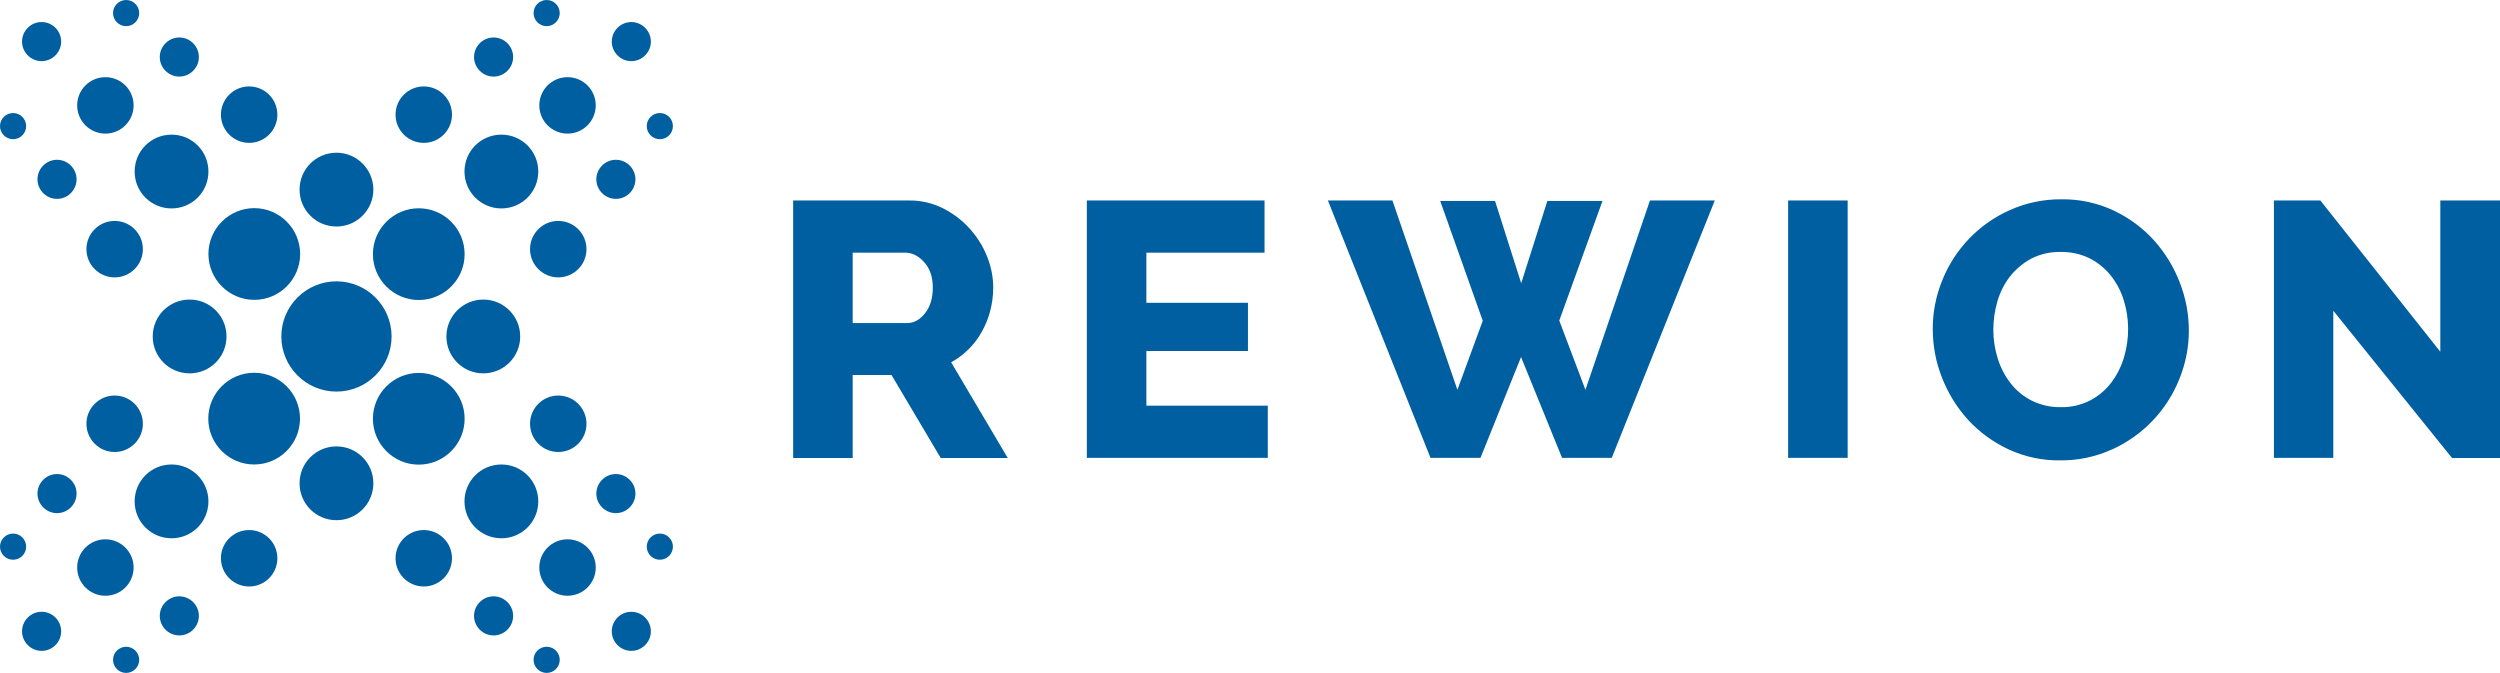 <svg xmlns="http://www.w3.org/2000/svg" id="Ebene_1" data-name="Ebene 1" viewBox="0 0 170.08 45.78"><defs><style>      .cls-1 {        fill: #005fa0;      }    </style></defs><path class="cls-1" d="M17.29,31.6c1.72,0,3.12-1.4,3.12-3.12s-1.4-3.12-3.12-3.12-3.12,1.4-3.12,3.12,1.4,3.12,3.12,3.12"></path><path class="cls-1" d="M11.67,36.62c1.39,0,2.51-1.12,2.51-2.51s-1.12-2.51-2.51-2.51-2.51,1.12-2.51,2.51,1.12,2.51,2.51,2.51"></path><path class="cls-1" d="M7.17,40.53c1.06,0,1.92-.86,1.92-1.92s-.86-1.92-1.92-1.92-1.92.86-1.92,1.92.86,1.92,1.92,1.92"></path><path class="cls-1" d="M2.83,44.28c.73,0,1.33-.59,1.33-1.33s-.6-1.33-1.33-1.33-1.33.6-1.33,1.33.6,1.33,1.33,1.33"></path><path class="cls-1" d="M22.89,19.14c-2.07,0-3.75,1.68-3.75,3.75s1.68,3.75,3.75,3.75,3.75-1.68,3.75-3.75-1.68-3.75-3.75-3.75"></path><path class="cls-1" d="M12.9,20.38c1.39,0,2.51,1.12,2.51,2.51s-1.12,2.51-2.51,2.51-2.51-1.12-2.51-2.51,1.12-2.51,2.51-2.51"></path><path class="cls-1" d="M25.4,32.88c0-1.39-1.12-2.51-2.51-2.51s-2.51,1.12-2.51,2.51,1.12,2.51,2.51,2.51,2.51-1.12,2.51-2.51"></path><path class="cls-1" d="M7.8,30.75c1.06,0,1.92-.86,1.92-1.92s-.86-1.92-1.92-1.92-1.92.86-1.92,1.92.86,1.92,1.92,1.92"></path><path class="cls-1" d="M15.03,37.98c0-1.06.86-1.92,1.92-1.92s1.92.86,1.92,1.92-.86,1.92-1.92,1.92-1.92-.86-1.92-1.92"></path><path class="cls-1" d="M.89,38.08c.49,0,.89-.4.89-.89s-.4-.89-.89-.89-.89.4-.89.89.4.89.89.89"></path><path class="cls-1" d="M7.69,44.89c0-.49.4-.89.89-.89s.89.4.89.89-.4.89-.89.89-.89-.4-.89-.89"></path><path class="cls-1" d="M3.88,34.91c.73,0,1.33-.6,1.33-1.33s-.6-1.33-1.33-1.33-1.33.6-1.33,1.33.6,1.33,1.33,1.33"></path><path class="cls-1" d="M10.87,41.9c0-.73.6-1.33,1.33-1.33s1.33.6,1.33,1.33-.6,1.33-1.33,1.33-1.33-.6-1.33-1.33"></path><path class="cls-1" d="M31.61,28.49c0-1.72-1.4-3.12-3.12-3.12s-3.12,1.4-3.12,3.12,1.4,3.12,3.12,3.12,3.12-1.4,3.12-3.12"></path><path class="cls-1" d="M14.18,17.28c0,1.72,1.4,3.12,3.12,3.12s3.12-1.4,3.12-3.12-1.4-3.12-3.12-3.12-3.12,1.4-3.12,3.12"></path><path class="cls-1" d="M28.49,14.17c-1.72,0-3.12,1.4-3.12,3.12s1.4,3.12,3.12,3.12,3.12-1.4,3.12-3.12-1.4-3.12-3.12-3.12"></path><path class="cls-1" d="M34.11,9.16c-1.39,0-2.51,1.12-2.51,2.51s1.12,2.51,2.51,2.51,2.51-1.12,2.51-2.51-1.12-2.51-2.51-2.51"></path><path class="cls-1" d="M38.61,5.25c-1.06,0-1.92.86-1.92,1.92s.86,1.92,1.92,1.92,1.92-.86,1.92-1.92-.86-1.92-1.92-1.92"></path><path class="cls-1" d="M42.95,1.5c-.73,0-1.33.6-1.33,1.33s.6,1.33,1.33,1.33,1.33-.6,1.33-1.33-.6-1.33-1.33-1.33"></path><path class="cls-1" d="M32.88,25.4c-1.39,0-2.51-1.12-2.51-2.51s1.13-2.51,2.51-2.51,2.51,1.12,2.51,2.51-1.12,2.51-2.51,2.51"></path><path class="cls-1" d="M20.38,12.9c0,1.39,1.12,2.51,2.51,2.51s2.51-1.13,2.51-2.51-1.12-2.51-2.51-2.51-2.51,1.12-2.51,2.51"></path><path class="cls-1" d="M37.98,15.03c-1.06,0-1.92.86-1.92,1.92s.86,1.92,1.92,1.92,1.92-.86,1.92-1.92-.86-1.92-1.92-1.92"></path><path class="cls-1" d="M30.75,7.8c0,1.06-.86,1.92-1.92,1.92s-1.92-.86-1.92-1.92.86-1.92,1.92-1.92,1.92.86,1.92,1.92"></path><path class="cls-1" d="M44.89,7.69c-.49,0-.89.4-.89.89s.4.89.89.89.89-.4.89-.89-.4-.89-.89-.89"></path><path class="cls-1" d="M38.08.89c0,.49-.4.89-.89.89s-.89-.4-.89-.89.4-.89.89-.89.89.4.89.89"></path><path class="cls-1" d="M41.9,10.87c-.73,0-1.33.6-1.33,1.33s.6,1.33,1.33,1.33,1.33-.6,1.33-1.33-.6-1.33-1.33-1.33"></path><path class="cls-1" d="M34.91,3.88c0,.73-.6,1.33-1.33,1.33s-1.33-.6-1.33-1.33.6-1.33,1.33-1.33,1.33.6,1.33,1.33"></path><path class="cls-1" d="M36.62,34.11c0-1.39-1.12-2.51-2.51-2.51s-2.51,1.12-2.51,2.51,1.12,2.51,2.51,2.51,2.51-1.12,2.51-2.51"></path><path class="cls-1" d="M40.53,38.61c0-1.06-.86-1.92-1.92-1.92s-1.92.86-1.92,1.92.86,1.92,1.92,1.92,1.92-.86,1.92-1.92"></path><path class="cls-1" d="M44.28,42.95c0-.73-.6-1.33-1.33-1.33s-1.33.6-1.33,1.33.6,1.33,1.33,1.33,1.33-.6,1.33-1.33"></path><path class="cls-1" d="M30.75,37.98c0-1.06-.86-1.92-1.92-1.92s-1.92.86-1.92,1.92.86,1.92,1.92,1.92,1.92-.86,1.92-1.92"></path><path class="cls-1" d="M37.98,30.75c-1.06,0-1.92-.86-1.92-1.92s.86-1.92,1.92-1.92,1.92.86,1.92,1.92-.86,1.92-1.92,1.92"></path><path class="cls-1" d="M38.08,44.89c0-.49-.4-.89-.89-.89s-.89.4-.89.89.4.89.89.89.89-.4.89-.89"></path><path class="cls-1" d="M44.89,38.08c-.49,0-.89-.4-.89-.89s.4-.89.89-.89.89.4.89.89-.4.89-.89.89"></path><path class="cls-1" d="M34.91,41.9c0-.73-.6-1.33-1.33-1.33s-1.33.6-1.33,1.33.6,1.33,1.33,1.33,1.33-.6,1.33-1.33"></path><path class="cls-1" d="M41.9,34.91c-.73,0-1.33-.6-1.33-1.33s.6-1.33,1.33-1.33,1.33.6,1.33,1.33-.6,1.33-1.33,1.33"></path><path class="cls-1" d="M9.16,11.67c0,1.39,1.12,2.51,2.51,2.51s2.51-1.12,2.51-2.51-1.12-2.51-2.51-2.51-2.51,1.12-2.51,2.51"></path><path class="cls-1" d="M5.25,7.17c0,1.06.86,1.92,1.92,1.92s1.92-.86,1.92-1.92-.86-1.92-1.92-1.92-1.92.86-1.92,1.92"></path><path class="cls-1" d="M1.5,2.83c0,.73.6,1.33,1.33,1.33s1.33-.6,1.33-1.33-.59-1.33-1.33-1.33-1.33.6-1.33,1.33"></path><path class="cls-1" d="M15.03,7.8c0,1.06.86,1.92,1.92,1.92s1.92-.86,1.92-1.92-.86-1.92-1.92-1.92-1.92.86-1.92,1.92"></path><path class="cls-1" d="M7.8,15.03c1.06,0,1.92.86,1.92,1.92s-.86,1.92-1.92,1.92-1.92-.86-1.92-1.92.86-1.92,1.92-1.92"></path><path class="cls-1" d="M7.69.89c0,.49.4.89.89.89s.89-.4.89-.89-.4-.89-.89-.89-.89.4-.89.89"></path><path class="cls-1" d="M.89,7.69c.49,0,.89.4.89.89s-.4.89-.89.89-.89-.4-.89-.89.4-.89.89-.89"></path><path class="cls-1" d="M10.87,3.88c0,.73.6,1.33,1.33,1.33s1.33-.6,1.33-1.33-.6-1.33-1.33-1.33-1.33.6-1.33,1.33"></path><path class="cls-1" d="M3.88,10.87c.73,0,1.33.6,1.33,1.33s-.6,1.33-1.33,1.33-1.33-.6-1.33-1.33.6-1.33,1.33-1.33"></path><path class="cls-1" d="M58.01,31.15v-5.64h2.64l3.35,5.65h4.56l-3.85-6.51c.88-.49,1.61-1.21,2.09-2.09.25-.45.44-.92.57-1.42.13-.51.2-1.04.2-1.57,0-.74-.15-1.47-.43-2.15-.28-.7-.69-1.34-1.2-1.9-.51-.56-1.13-1.02-1.81-1.36-.71-.35-1.49-.53-2.28-.52h-7.89v17.52h4.05ZM58.01,17.19h3.58c.46,0,.89.21,1.28.64.39.43.59,1,.59,1.73s-.17,1.29-.52,1.74c-.35.45-.76.68-1.23.68h-3.7v-4.79ZM77.99,27.6v-3.72h6.91v-3.28h-6.91v-3.41h8.04v-3.55h-12.09v17.51h12.31v-3.55h-8.26ZM100.88,21.81l-1.73,4.71-4.42-12.88h-4.39l6.98,17.51h3.4l2.76-6.86,2.79,6.86h3.38l7.01-17.51h-4.41l-4.39,12.88-1.78-4.71,2.94-8.14h-3.75l-1.78,5.6-1.78-5.6h-3.73l2.89,8.14ZM125.7,13.64h-4.05v17.51h4.05V13.64ZM143.68,30.58c2.09-.94,3.73-2.66,4.58-4.78.43-1.06.66-2.19.65-3.33,0-1.11-.21-2.22-.62-3.26-.4-1.05-1-2.02-1.75-2.86-.77-.85-1.71-1.54-2.75-2.03-1.11-.52-2.33-.78-3.55-.76-1.21-.01-2.4.24-3.5.73-2.1.93-3.75,2.65-4.6,4.77-.43,1.06-.66,2.19-.65,3.33,0,1.13.21,2.25.63,3.31.41,1.05,1.01,2.02,1.76,2.85.77.84,1.7,1.52,2.74,2.01,1.11.52,2.33.78,3.55.76,1.21.01,2.4-.24,3.5-.74M135.89,20.49c.18-.61.47-1.19.86-1.69.39-.49.88-.9,1.43-1.2.62-.32,1.31-.47,2.01-.46.68-.01,1.35.13,1.96.43.56.28,1.05.68,1.44,1.16.4.5.7,1.07.89,1.68.2.64.3,1.3.3,1.96,0,.66-.09,1.31-.28,1.94-.18.61-.47,1.19-.85,1.7-.38.51-.87.92-1.43,1.22-.62.32-1.32.49-2.02.47-.68.01-1.36-.14-1.97-.44-.56-.28-1.05-.68-1.44-1.18-.39-.5-.69-1.08-.88-1.69-.2-.64-.3-1.3-.3-1.96,0-.66.1-1.31.28-1.94M166.82,31.16h3.26V13.64h-4.06v10.29l-8.16-10.29h-3.16v17.51h4.04v-10.01l8.07,10.01Z"></path></svg>